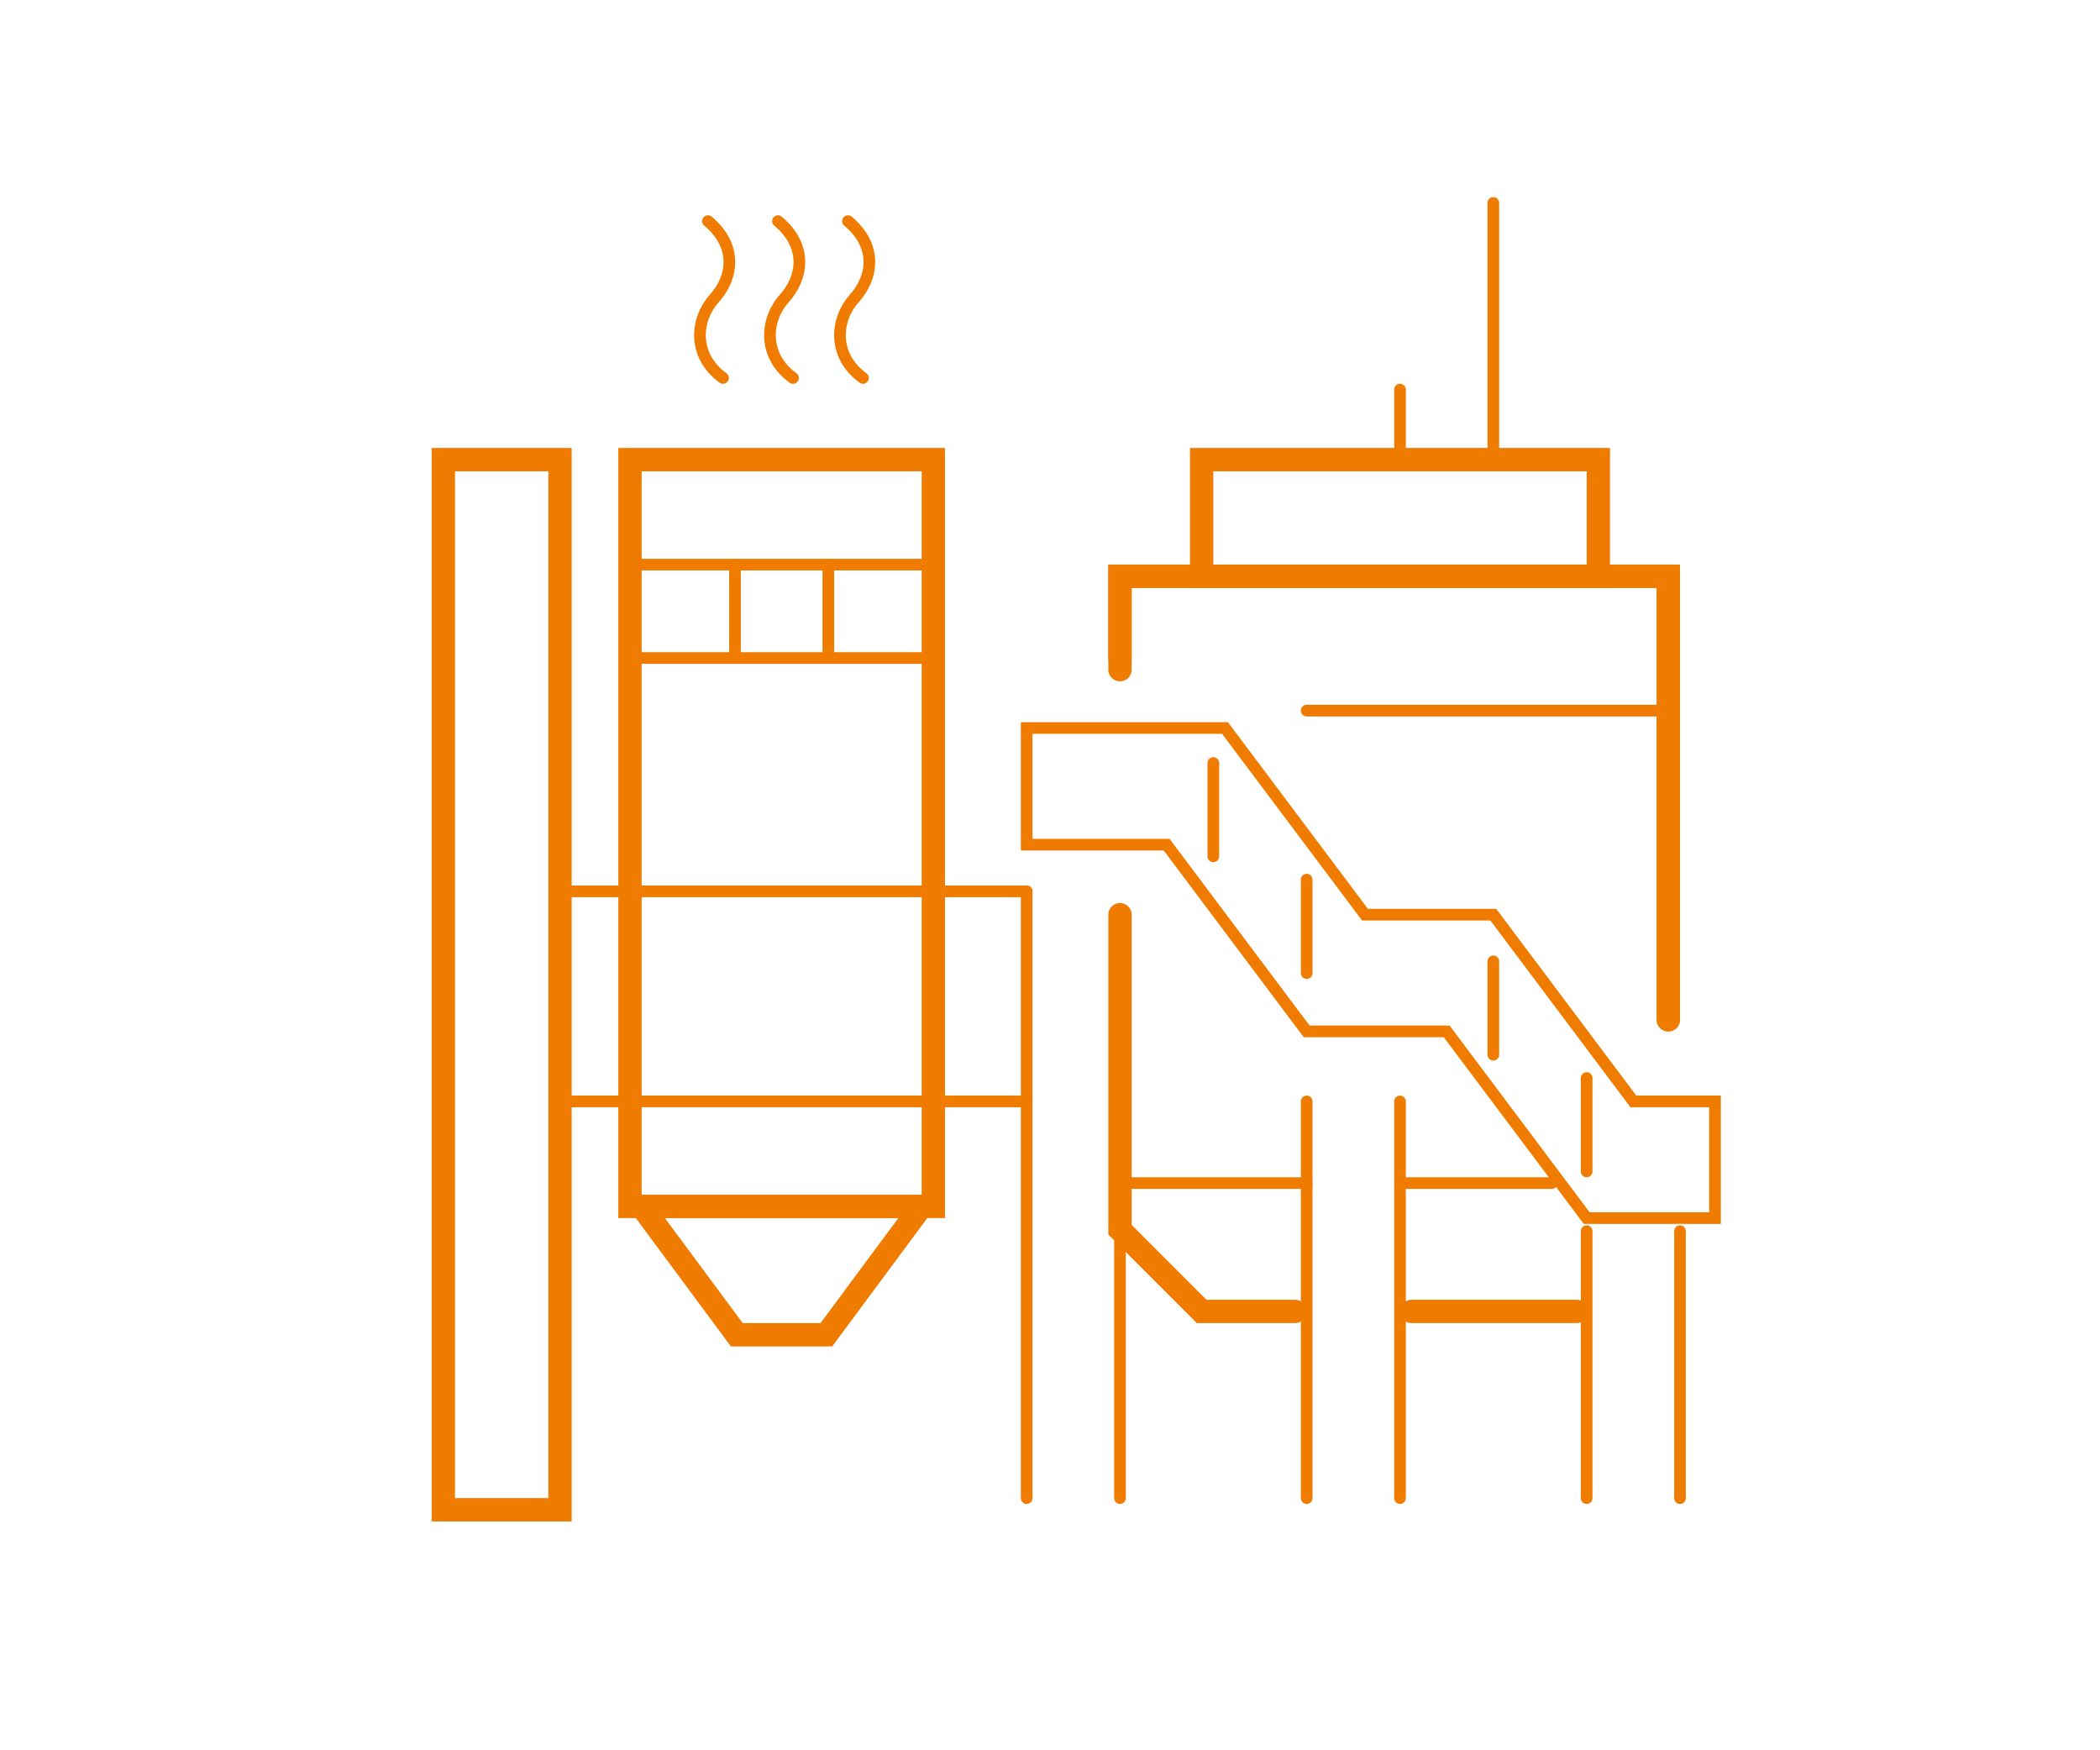 <?xml version="1.0" encoding="UTF-8"?><svg xmlns="http://www.w3.org/2000/svg" xmlns:xlink="http://www.w3.org/1999/xlink" viewBox="0 0 180 150"><defs><style>.f{fill:#ef7c00;}.g{clip-rule:evenodd;}.g,.h,.i{fill:none;}.h,.i{stroke:#ef7c00;stroke-linecap:round;stroke-miterlimit:10;}.i{stroke-width:2px;}.j{clip-path:url(#e);}</style><clipPath id="e"><path class="g" d="M-34.2,17.99H-207.2V115.55H-117.76v-11.41c0-5.15,11.01-9.33,24.58-9.33s24.58,4.18,24.58,9.33v11.41H-34.2V17.99Z"/></clipPath></defs><g id="a"/><g id="b"/><g id="c"/><g id="d"><g class="j"><g/></g><path class="f" d="M47,40.39v88h-8V40.39h8m2-2h-12v92h12V38.39h0Z"/><path class="f" d="M79,40.39v62h-24V40.39h24m2-2h-28V104.39h28V38.39h0Z"/><path class="f" d="M77,104.39l-6.67,9h-6.67l-6.67-9h20m3.97-2h-27.94l2.36,3.19,6.67,9,.6,.81h8.68l.6-.81,6.67-9,2.36-3.19h0Zm-3.97,4h0Z"/><path class="f" d="M136,40.39v8h-32v-8h32m2-2h-36v12h36v-12h0Z"/><polygon class="h" points="147 94.39 140 94.39 128 78.39 117 78.39 105 62.39 88 62.39 88 72.39 100 72.39 112 88.39 124 88.39 136 104.39 147 104.39 147 94.39"/><polyline class="i" points="96 56.4 96 49.39 143 49.39 143 87.39"/><polyline class="i" points="111 112.39 103 112.39 96 105.39 96 78.39"/><line class="h" x1="48" y1="76.39" x2="88" y2="76.39"/><line class="h" x1="48" y1="94.39" x2="88" y2="94.39"/><line class="h" x1="55" y1="48.39" x2="80" y2="48.39"/><line class="h" x1="55" y1="56.39" x2="80" y2="56.39"/><line class="h" x1="63" y1="48.39" x2="63" y2="56.39"/><line class="h" x1="71" y1="48.39" x2="71" y2="56.39"/><polyline class="i" points="96 57.39 96 49.39 143 49.39 143 87.39"/><line class="h" x1="128" y1="17.39" x2="128" y2="39.39"/><line class="h" x1="120" y1="33.39" x2="120" y2="39.39"/><line class="h" x1="88" y1="76.39" x2="88" y2="128.39"/><line class="h" x1="96" y1="88.39" x2="96" y2="128.39"/><line class="h" x1="112" y1="94.39" x2="112" y2="128.39"/><line class="h" x1="120" y1="94.39" x2="120" y2="128.39"/><line class="h" x1="136" y1="105.51" x2="136" y2="128.39"/><line class="h" x1="144" y1="105.51" x2="144" y2="128.39"/><line class="i" x1="135.16" y1="112.39" x2="121" y2="112.39"/><line class="h" x1="96" y1="101.39" x2="112" y2="101.39"/><line class="h" x1="120" y1="101.39" x2="133" y2="101.39"/><line class="h" x1="112" y1="60.9" x2="143" y2="60.9"/><g><path class="h" d="M61.97,32.39c-2.66-1.94-2.34-5.05-.75-6.81,1.61-1.78,2.03-4.48-.54-6.63"/><path class="h" d="M67.97,32.39c-2.66-1.94-2.34-5.05-.75-6.81,1.61-1.78,2.03-4.48-.54-6.63"/><path class="h" d="M73.97,32.39c-2.66-1.94-2.34-5.05-.75-6.81,1.61-1.78,2.03-4.48-.54-6.63"/></g><line class="h" x1="104" y1="65.39" x2="104" y2="73.39"/><line class="h" x1="112" y1="75.39" x2="112" y2="83.39"/><line class="h" x1="128" y1="82.39" x2="128" y2="90.39"/><line class="h" x1="136" y1="92.39" x2="136" y2="100.39"/></g></svg>